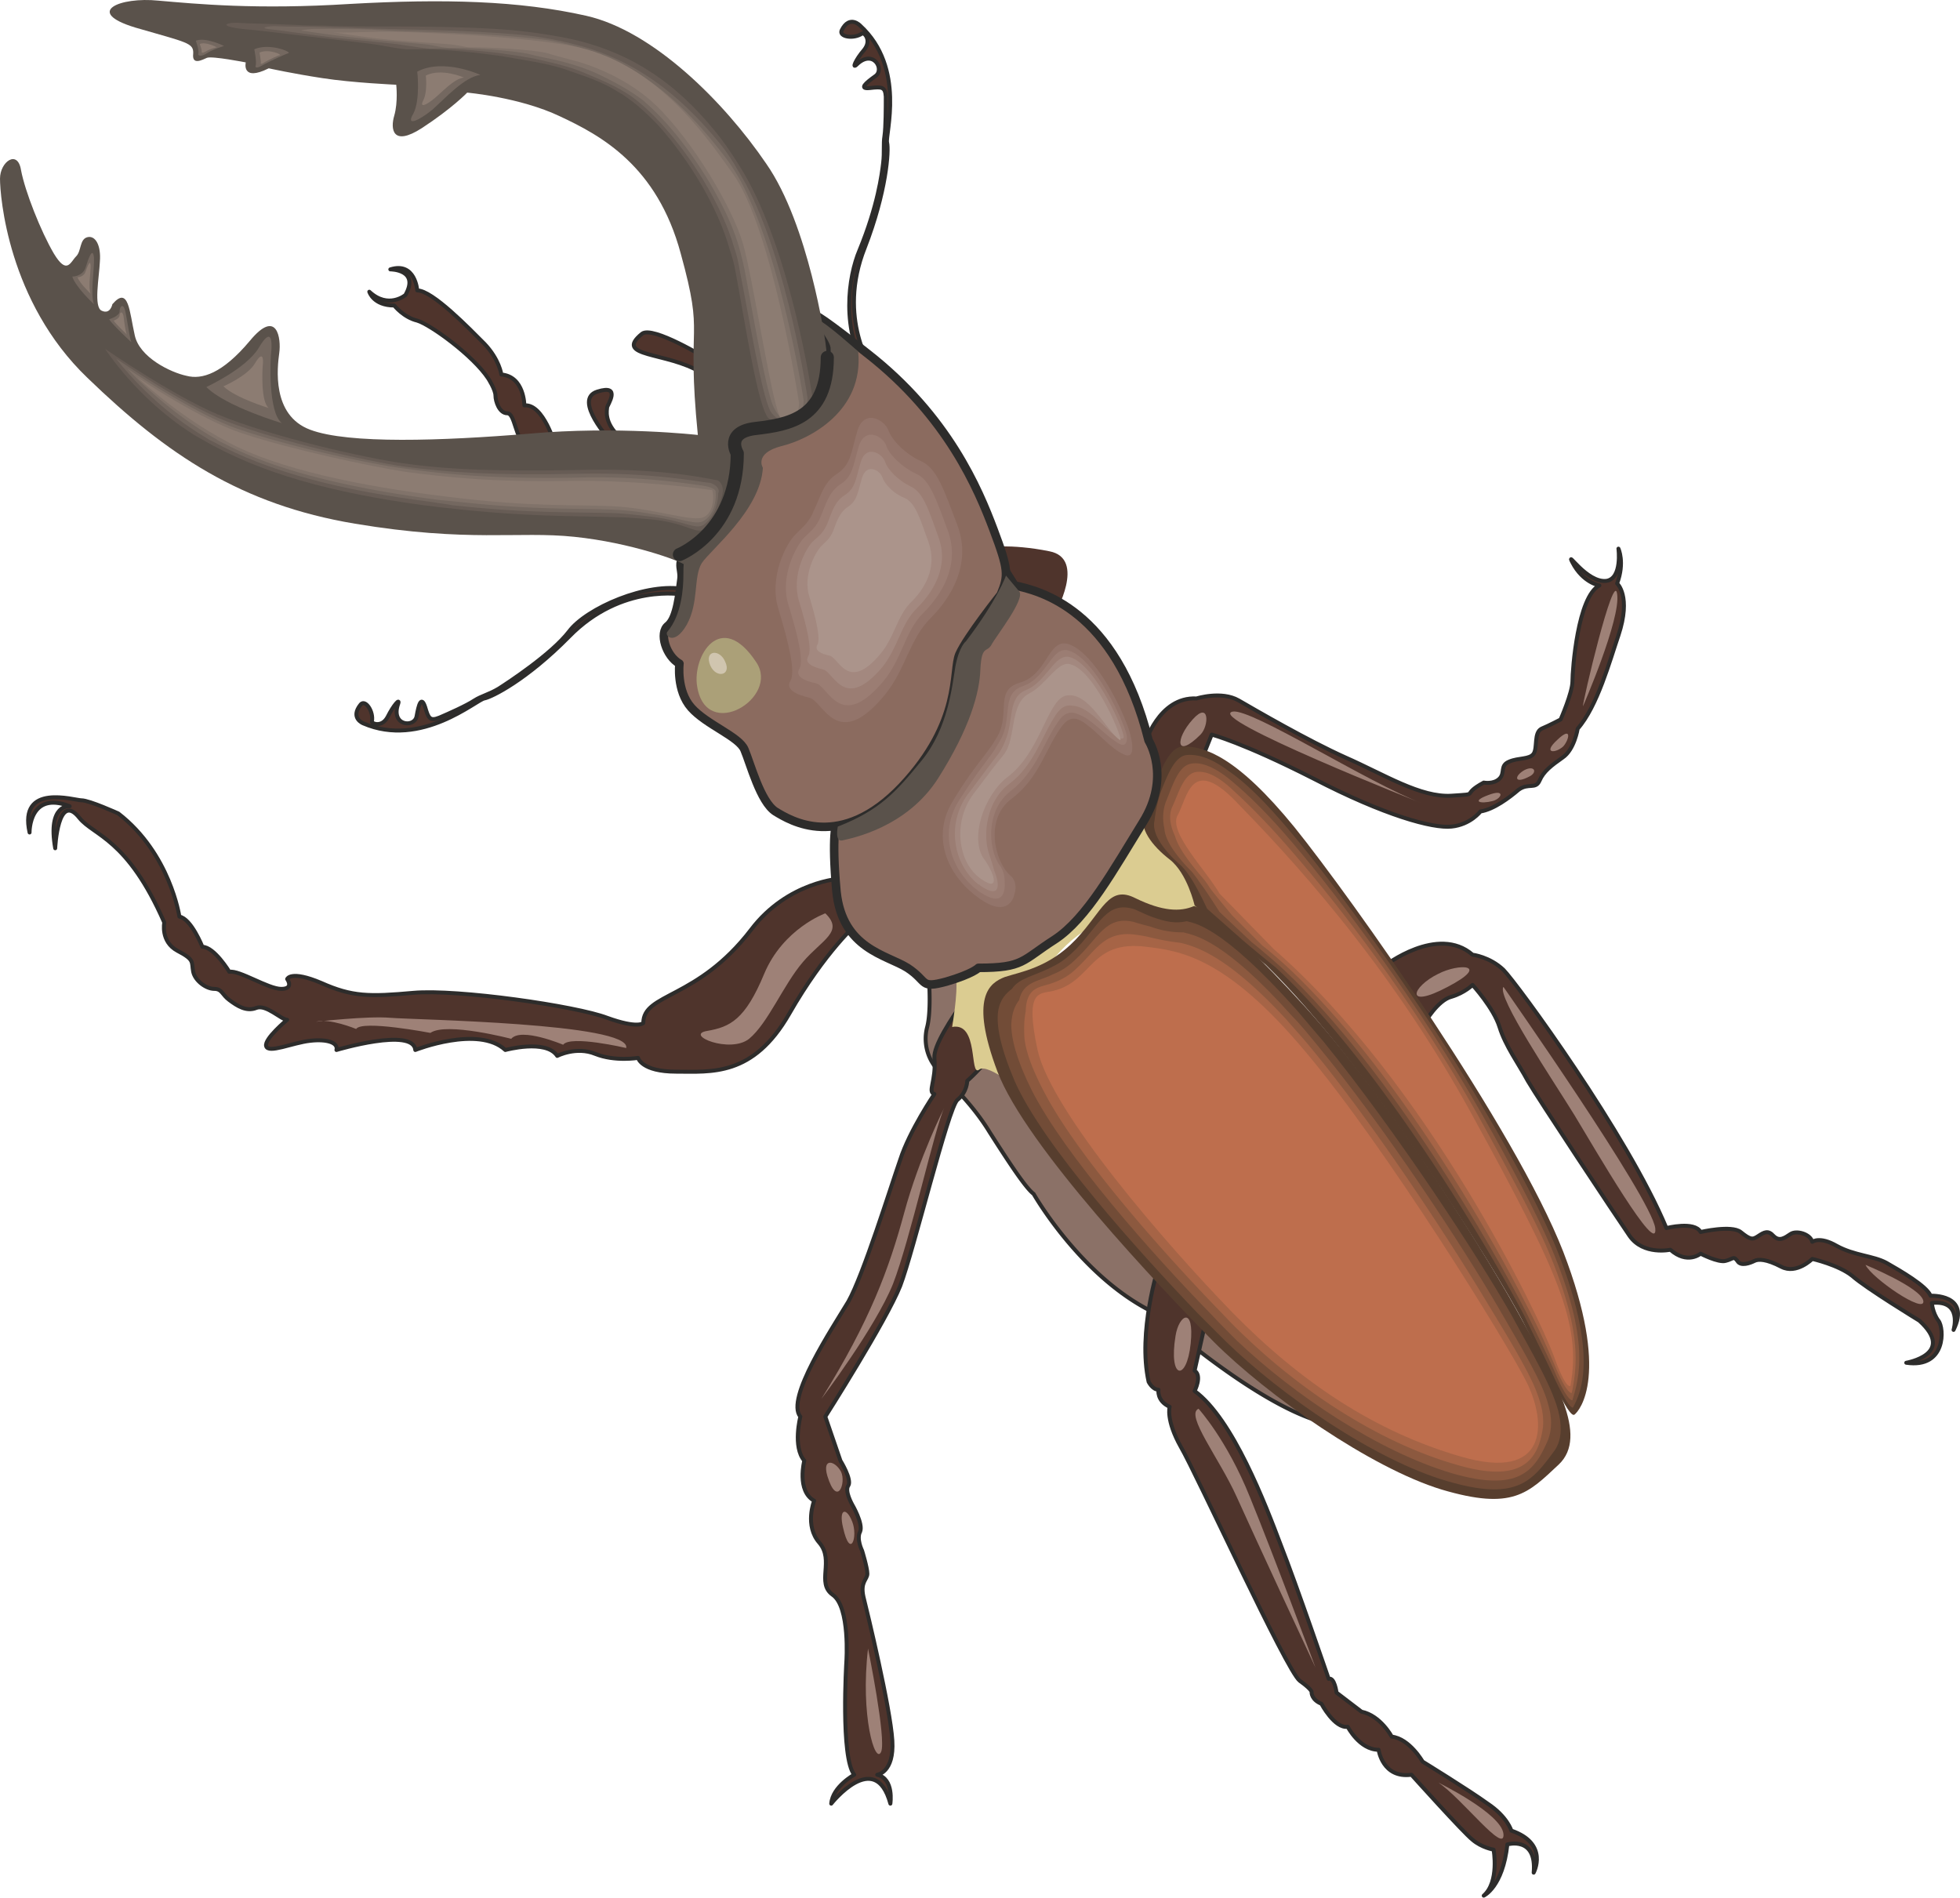 <svg height="277.245" viewBox="0 0 214.762 207.933" width="286.35" xmlns="http://www.w3.org/2000/svg"><path style="fill:#4f342c;stroke:#2d2c2b;stroke-width:.432;stroke-linecap:round;stroke-linejoin:round;stroke-miterlimit:10.433" d="M285.254 357.8s-3.96-5.615-.864-13.391c2.376-6.12 2.664-10.656 2.448-11.52-.216-.864 2.088-8.208-2.952-12.816 0 0-1.152-1.224-2.016.504-.36.72 1.296 1.008 2.232.36.216-.144 1.08.72.216 1.8-.936 1.08-1.368 2.16-.792 1.584 1.8-1.728 3.096.576 2.016 1.296-1.008.72-1.872 1.44-.576 1.296 1.296-.144 1.656-.144 1.728.936 0 1.152 0 3.312-.144 4.32-.144.864 0 1.728-.144 2.952s-.576 4.68-2.592 9.576c-1.224 2.88-2.088 8.784.936 13.536z" transform="translate(-189.638 -317.267)"/><path style="fill:#8b7167;stroke:#2d2c2b;stroke-width:.432;stroke-linecap:round;stroke-linejoin:round;stroke-miterlimit:10.433" d="M295.262 423.969s-2.952 1.224-3.816 1.008c0 0 .216 3.168-.216 4.824a5.048 5.048 0 0 0 1.08 4.608c1.08 1.296 3.744 3.6 5.76 6.912 2.16 3.384 3.96 6.12 4.824 6.768 0 0 5.04 8.856 12.816 12.816 0 0 11.16 10.08 18.72 12.168z" transform="translate(-189.638 -317.267)"/><path style="fill:#4f342c;stroke:#2d2c2b;stroke-width:.432;stroke-linecap:round;stroke-linejoin:round;stroke-miterlimit:10.433" d="M341.342 423.105s5.832-4.536 9.648-1.224c0 0 1.872.216 3.384 1.656 1.44 1.44 13.608 18.072 17.856 28.296 0 0 3.096-.792 3.744.432 0 0 3.384-.792 4.392 0 1.08.864 1.296.864 1.944.432.648-.432 1.08-.648 1.656 0 .648.648 1.224.216 1.872-.216.648-.432 2.16 0 2.376.864 0 0 .792-.648 2.664.432 1.944 1.08 4.032 1.08 5.472 1.872 1.512.864 4.392 2.52 4.824 3.6 0 0 4.464-.216 2.52 3.744 0 0 1.008-3.312-2.376-2.952 0 0 .072 1.08.72 1.944.648.792.864 5.256-3.528 4.608 0 0 5.472-.936 1.44-4.608 0 0-5.904-3.6-7.344-4.896-1.512-1.224-4.392-1.872-4.392-1.872s-1.728 1.728-3.384.864-2.52-.864-2.952-.648c-.432.216-1.512.648-1.872 0-.432-.576-.432-.216-1.296 0-.792.216-2.736-.792-2.736-.792s-1.44 1.224-3.312-.432c0 0-2.952.648-4.464-1.512-1.44-2.088-10.08-15.12-11.16-16.992-1.008-1.872-2.448-3.816-3.096-5.904-.648-2.088-2.952-4.608-2.952-4.608s-.864.864-2.304 1.296c-1.512.36-2.952 2.88-2.952 2.88zm-26.28-24.265s1.512-5.255 5.688-5.04c0 0 2.736-.863 4.608.217 1.872 1.08 7.56 4.392 11.736 6.264 4.248 1.872 8.208 4.392 11.592 4.176 3.312-.216.864 0 3.528-1.44 0 0 1.08.216 1.728-.432.648-.648 0-1.44 1.08-1.872 1.008-.432 2.232-.216 2.664-.864.432-.648 0-2.304.864-2.736.864-.36 2.088-1.008 2.088-1.008s1.296-2.952 1.296-4.176c0-1.296.576-9.288 2.952-10.512 0 0-1.8-.288-2.952-2.52-.792-1.512 1.584 2.304 3.744 2.016 1.728-.288 1.296-3.528 1.296-3.528s.72 1.512-.144 3.816c0 0 1.584 1.368.144 5.688-.936 2.736-2.304 7.776-4.464 10.224 0 0-.36 2.304-1.656 3.168-1.224.864-2.088 1.512-2.52 2.52-.432 1.008-1.224.216-2.304 1.008-1.008.864-2.736 2.16-4.176 2.376 0 0-1.08 1.44-3.168 1.656-2.088.216-7.344-1.224-15.12-5.256-7.776-3.96-11.16-4.824-11.16-4.824l-1.008 2.52s-6.336 5.904-6.336-1.44zm1.512 57.24s-2.304 7.129-1.08 12.6c0 0 .432.865 1.08.865 0 0-.216 1.224 1.224 1.872 0 0-.432 1.44 1.224 4.392 1.728 2.952 11.592 24.552 13.032 25.632 1.512 1.08 1.296 1.296 1.296 1.296s0 .792 1.08 1.224c0 0 1.44 2.736 2.88 2.52 0 0 1.296 2.52 3.384 2.52 0 0 .432 3.168 3.6 2.736 0 0 5.688 6.336 6.696 7.128 1.008.864 2.304 1.08 2.304 1.08s.648 3.528-1.08 5.04c0 0 2.088-.936 2.592-5.616 0 0 3.24-.936 2.88 3.096 0 0 1.728-3.168-2.448-4.608 0 0-.432-1.512-2.592-2.952-2.088-1.512-7.128-4.608-7.128-4.608s-1.44-2.52-3.384-2.736c0 0-1.224-2.304-3.312-2.736l-2.736-2.088s-.216-1.728-.864-1.512c0 0-3.528-10.296-5.256-14.688-1.656-4.392-5.256-13.824-9.432-16.848 0 0 .864-1.656 0-2.232l1.224-5.472zm-17.28-34.415s-7.488 9-7.272 11.52c.216 2.52-.792 3.744 0 3.96 0 0-2.736 4.032-3.744 7.2-1.08 3.096-4.032 12.6-5.688 15.552-1.728 2.88-6.912 10.656-5.256 12.6 0 0-.864 3.312.432 4.824 0 0-.864 3.312 1.08 4.392 0 0-1.08 2.736.576 4.608 1.656 1.944-.36 4.392 1.44 5.688 1.944 1.296 1.512 7.344 1.512 7.344s-.648 10.512.864 12.384c0 0-2.376 1.296-2.52 3.168 0 0 4.824-6.12 6.48 0 0 0 .432-2.736-1.44-3.168 0 0 1.872-.216 1.656-3.744-.216-3.6-2.736-14.04-3.168-15.768-.36-1.656.432-1.872.432-2.52 0-.648-.576-2.52-.576-2.52s-.648-1.296-.216-2.088c.36-.864-.864-2.952-.864-2.952s-.864-1.512-.432-2.088c.432-.648-.864-2.736-.864-2.736l-1.656-4.824s6.696-10.512 8.208-14.328c1.44-3.744 5.256-19.512 6.264-20.376 1.08-.864 1.08-2.088 1.08-2.088s3.096-2.736 3.528-4.608c.36-1.872 4.32-9.288.144-9.432zm-17.496-8.136s-5.832.288-9.864 5.616c-5.904 7.704-11.808 6.912-11.808 10.224 0 0-.576.648-3.96-.576-3.384-1.296-16.416-3.168-21.24-2.736-4.824.432-6.696.432-10.08-1.08-3.384-1.44-3.744-.432-3.744-.432s.792 1.08-.648 1.08-4.608-2.088-5.688-1.872c0 0-1.656-2.736-2.952-2.736 0 0-1.224-3.096-2.52-3.312 0 0-1.008-6.912-6.696-11.304 0 0-3.168-1.44-4.032-1.44-.792 0-6.912-1.944-5.688 3.528 0 0-.072-4.608 4.392-2.88 0 0-2.448-.288-1.584 4.608 0 0 .288-6.336 2.664-3.312 1.584 1.944 5.256 2.232 9.288 11.448 0 0-.432 2.088 1.44 3.096 1.944 1.008 1.512 1.224 1.728 2.304.216 1.008 1.44 1.872 2.304 1.872.864 0 .864.648 1.656 1.224.864.648 1.872 1.296 2.952.864 1.08-.432 2.736 1.296 3.384 1.296 0 0-2.52 2.088-2.304 2.88.216.864 2.88-.36 4.824-.576 1.872-.216 3.096.216 2.88 1.008 0 0 8.424-2.52 8.64 0 0 0 6.912-2.736 9.864 0 0 0 4.464-1.224 5.688.648 0 0 2.088-1.08 4.176-.216 2.16.864 4.68.432 4.68.432s.36 1.512 4.176 1.512c3.816 0 8.424.576 12.384-6.336 3.96-6.912 7.56-10.008 7.56-10.008zm-17.28-31.104s-6.768-1.296-12.528 4.608c-4.68 4.752-8.496 6.624-9.288 6.768-.864.144-6.912 5.472-13.248 2.736 0 0-1.512-.576-.288-2.088.504-.576 1.44.792 1.224 1.872-.072.216 1.08.72 1.728-.504.648-1.296 1.368-2.088 1.152-1.44-.864 2.448 1.8 2.664 2.016 1.368.216-1.224.504-2.304.936-1.008.36 1.224.504 1.584 1.584 1.152 1.008-.432 2.952-1.296 3.816-1.872.792-.504 1.584-.648 2.664-1.296 1.008-.648 5.76-3.744 7.704-6.264 1.872-2.52 8.568-5.472 12.744-4.608zm2.592-25.848s-5.976-3.672-7.128-2.736c-3.168 2.592 2.736 1.944 6.48 4.248 3.744 2.232.648-1.512.648-1.512zm-10.512 9.072s-4.248-4.608-1.512-5.472c2.736-.864 1.08 1.512 1.08 1.728 0 .216-.432 1.656 1.44 3.312z" transform="translate(-189.638 -317.267)"/><path style="fill:#4f342c" d="M305.198 384.585s3.528-6.12-.576-6.912c-4.248-.864-7.128-.432-7.128-.432s-.432 6.48 7.704 7.344z" transform="translate(-189.638 -317.267)"/><path style="fill:#4f342c;stroke:#2d2c2b;stroke-width:.432;stroke-linecap:round;stroke-linejoin:round;stroke-miterlimit:10.433" d="M250.478 366.08s-1.296-4.607-3.384-4.391c0 0 0-3.168-2.52-3.384 0 0-.216-1.656-1.872-3.384-1.656-1.656-5.688-5.832-7.344-5.832 0 0-.216-3.168-2.952-2.304 0 0 3.24 0 1.656 2.808 0 0-1.872 1.584-3.96-.36 0 0 .432 1.512 2.736 1.512 0 0 1.008 1.296 2.52 1.656 1.44.432 6.12 3.816 7.776 6.336 0 0 .792 1.224.792 1.872 0 .648.432 1.944 1.296 1.944.864 0 .864 2.88 2.088 3.528 1.296.576 3.168 0 3.168 0z" transform="translate(-189.638 -317.267)"/><path style="fill:#dbcc91" d="M302.246 437.36s-4.392-3.743-5.328-2.88c-1.08.793 0-5.255-2.952-4.68 0 0 .648-3.743.432-5.255-.216-1.44 7.272-2.088 11.016-5.76 3.744-3.816 10.08-13.896 10.296-16.416.216-2.52-.216 2.088.432 4.68.648 2.448 3.96 4.176 4.608 6.48.864 2.952.648 3.744-2.304 4.392-2.736.576-5.472-.216-8.424.648-2.88.792-7.128 5.4-7.776 9.576-.576 4.176-2.448 5.904 0 9.216z" transform="translate(-189.638 -317.267)"/><path style="fill:#573e2e" d="M320.534 416.48s-.792-3.527-2.736-5.04c-1.872-1.44-3.528-3.527-2.664-5.04.792-1.44 1.872-7.343 4.176-7.343 2.304 0 5.832 1.08 12.168 8.856 6.264 7.776 24.192 33.048 29.448 46.512 5.184 13.464 1.8 17.424 1.224 17.856-.648.432-2.952-5.04-5.688-10.296-2.736-5.256-16.488-27.648-28.152-39.024z" transform="translate(-189.638 -317.267)"/><path style="fill:#724c37" d="M362.006 471.489c-.216.144-.936-.792-2.16-3.456-.792-1.728-1.944-4.032-3.168-6.552-3.168-6.12-15.408-27.216-27.288-38.232-.288-.216-3.528-2.88-3.816-3.168l-3.672-3.24s-1.08-2.376-1.944-3.6a7.27 7.27 0 0 0-.936-1.152c-1.656-1.44-3.24-3.384-2.88-4.896.072-.72.288-2.016.72-3.24.72-1.8 1.512-3.888 2.88-3.96 1.152-.072 2.592.288 4.68 1.872 1.872 1.296 4.104 3.528 6.984 6.984 4.68 5.616 13.968 18.216 21.168 30.528 3.312 5.616 5.976 10.728 7.632 14.76 4.752 11.952 2.52 15.912 1.8 17.352z" transform="translate(-189.638 -317.267)"/><path style="fill:#8c593f" d="M361.934 470.697c-.144.072-.792-.288-2.088-3.456-.648-1.44-1.728-3.672-3.024-6.264-3.6-6.984-14.76-26.352-26.424-37.368-.504-.504-3.024-2.664-3.6-3.096l-3.528-3.312s-1.584-2.52-2.232-3.312c-.216-.36-.504-.72-.792-1.08-1.44-1.44-2.952-3.312-3.024-4.752-.216-.936-.216-2.16.288-3.24.648-1.584 1.296-3.744 2.736-3.888 1.008-.144 2.448.288 4.464 2.016 1.728 1.44 3.96 3.6 6.696 6.84 4.968 5.832 13.68 17.424 20.664 29.664 3.24 5.688 5.832 10.584 7.488 14.4 4.392 10.368 3.096 14.4 2.376 16.848z" transform="translate(-189.638 -317.267)"/><path style="fill:#a66446" d="M361.862 469.905c-.072 0-.576.144-2.016-3.384-.504-1.152-1.44-3.384-2.88-6.12-3.96-7.848-14.112-25.416-25.488-36.432-.792-.792-2.664-2.448-3.528-3.096l-3.312-3.312s-2.16-2.592-2.448-3.024a8.736 8.736 0 0 0-.72-1.008c-1.224-1.44-2.664-3.168-3.096-4.68-.504-1.08-.72-2.232-.288-3.168.648-1.368 1.224-3.6 2.592-3.816 1.008-.144 2.304.288 4.248 2.16 1.656 1.512 3.816 3.672 6.408 6.696 5.328 6.12 13.392 16.632 20.232 28.728 3.168 5.76 5.688 10.368 7.416 14.184 3.816 8.784 3.6 12.816 2.88 16.272z" transform="translate(-189.638 -317.267)"/><path style="fill:#be6e4d" d="M323.27 415.185c-1.44-2.52-5.616-6.696-4.608-8.568 1.08-1.872 1.44-6.696 6.48-1.44 5.04 5.184 16.416 17.064 25.848 34.344 9.432 17.208 11.952 22.824 10.728 29.592 0 0-.432.648-1.872-3.384-1.584-4.248-13.68-29.664-30.672-44.496z" transform="translate(-189.638 -317.267)"/><path style="fill:#573e2e" d="M320.462 416.553s2.232.144 12.096 10.944c10.008 11.016 20.52 28.224 23.904 34.488 3.384 6.264 7.344 12.6 3.96 15.768-3.384 3.168-5.04 5.04-12.816 2.736-7.776-2.376-19.08-10.296-24.984-16.2-5.832-5.904-20.592-21.456-23.688-29.592-3.096-8.208-.864-9.72.792-10.368 1.728-.576 4.824-1.008 7.776-4.104s3.6-6.048 6.552-4.536c2.952 1.44 4.896 1.512 6.408.864z" transform="translate(-189.638 -317.267)"/><path style="fill:#724c37" d="M348.182 479.553c-7.92-2.304-18.216-9.432-24.264-15.336l-3.024-3.024c-6.48-6.768-16.992-18.432-20.088-25.488-1.584-3.744-2.016-6.12-1.8-7.632.216-1.368.936-2.016 1.512-2.448.792-1.224 2.592-1.44 4.464-2.448.936-.432 1.728-1.08 2.52-1.872 2.664-2.736 3.384-5.4 6.48-4.392.648.288 1.224.576 1.8.792 1.584.576 2.664.792 3.888.504.648.216 3.6.216 12.096 9.792.936 1.08 1.872 2.232 2.88 3.384 8.064 9.936 16.992 23.616 20.592 29.952 2.304 4.248 4.68 8.208 5.256 11.016.288 1.512.216 2.952-.648 4.032-2.376 3.24-4.104 5.4-11.664 3.168z" transform="translate(-189.638 -317.267)"/><path style="fill:#8c593f" d="M348.686 478.689c-7.992-2.376-17.28-8.568-23.544-14.544-.864-.864-1.872-1.872-2.952-3.024-6.192-6.336-15.912-17.28-19.512-24.408-1.656-3.312-2.232-5.616-2.232-7.2.072-1.368.432-2.088.864-2.664.432-2.016 2.088-2.016 3.672-2.808.936-.36 1.8-.936 2.52-1.656 2.448-2.232 3.24-4.824 6.336-4.104.648.216 1.224.36 1.8.504 1.368.504 2.52.648 3.672.648 1.44.36 4.608 1.008 11.88 9.144.936.936 1.8 2.016 2.808 3.24 7.344 8.928 15.84 21.888 19.944 28.944 2.448 4.248 4.752 8.064 5.328 10.368.432 1.44.432 2.736 0 3.888-1.44 3.384-3.168 5.832-10.584 3.672z" transform="translate(-189.638 -317.267)"/><path style="fill:#a66446" d="M349.19 477.753c-8.064-2.304-16.344-7.632-22.752-13.68a56.998 56.998 0 0 1-2.952-2.952c-5.832-5.976-14.976-16.2-19.008-23.4-1.584-2.88-2.448-5.112-2.592-6.768-.072-1.296 0-2.16.144-2.88.072-2.736 1.584-2.592 2.952-3.096 1.008-.36 1.872-.864 2.52-1.512 2.16-1.944 3.024-4.104 6.264-3.816.576.072 1.08.144 1.728.288 1.152.288 2.304.504 3.528.648 2.088.504 5.472 1.8 11.592 8.424.864 1.008 1.8 2.016 2.736 3.168 6.552 7.92 14.688 20.232 19.296 27.936 2.592 4.248 4.752 7.92 5.4 9.792.504 1.296.792 2.592.648 3.816-.504 3.456-2.232 6.192-9.504 4.032z" transform="translate(-189.638 -317.267)"/><path style="fill:#be6e4d" d="M315.278 421.017c3.528.432 8.64 1.008 17.424 11.52 8.856 10.512 22.032 31.824 24.192 36.144 2.304 4.608 2.304 10.944-7.128 8.208-9.504-2.736-17.64-8.208-25.056-15.768-7.344-7.56-19.872-22.032-21.384-28.8-1.44-6.696.216-6.12 1.728-6.48 4.392-1.08 3.96-5.616 10.224-4.824z" transform="translate(-189.638 -317.267)"/><path style="fill:#8b6b5f;stroke:#2d2c2b;stroke-width:.936;stroke-linecap:round;stroke-linejoin:round;stroke-miterlimit:10.433" d="M300.806 381.417c2.664.576 11.088 2.52 14.688 16.992 0 0 2.52 3.96-.648 9-3.168 5.112-6.12 10.512-9.648 12.816-3.6 2.304-3.384 3.096-8.352 3.096 0 0-.576.648-3.528 1.512-2.952.792-1.944 0-4.248-1.512-2.304-1.44-7.128-2.088-7.776-8.352-.576-6.264 0-7.56 0-7.56s5.04-1.44 8.856-6.48c3.816-5.04 3.528-11.016 4.392-12.816.648-1.296 5.184-6.696 5.184-8.424z" transform="translate(-189.638 -317.267)"/><path style="fill:#8b6b5f;stroke:#2d2c2b;stroke-width:.936;stroke-linecap:round;stroke-linejoin:round;stroke-miterlimit:10.433" d="M299.294 382.425c.864-2.088.864-2.736-.792-7.128-1.656-4.392-4.968-12.384-13.824-19.296-8.856-6.984-5.832-3.96-4.608-1.296 1.224 2.736-1.224 9.072-5.256 9.432-4.032.432-5.04-1.008-4.824 2.16.216 3.096-1.224 7.992-4.032 10.296-2.664 2.304-1.44 2.736-1.656 4.176-.216 1.512-.432 4.176-1.44 5.04-1.08.792-.216 3.384 1.224 4.176 0 0-.36 2.952 1.296 4.824 1.656 1.872 5.256 3.168 5.832 4.608.648 1.512 1.728 5.688 3.384 6.768 1.656 1.008 7.128 4.392 13.896-2.736 6.696-7.128 5.472-12.6 6.264-14.472.864-1.944 4.536-6.552 4.536-6.552z" transform="translate(-189.638 -317.267)"/><path style="fill:#5a524b" d="M281.438 407.84s-.36 1.729.504 1.513c.936-.216 7.056-1.368 10.512-6.84 3.456-5.472 4.536-9.36 4.608-11.952.144-2.664.72-1.728 1.224-2.664.504-.936 3.744-5.04 3.024-5.832l-1.44-1.728s-.936 2.664-4.392 7.2c0 0-.72.504-1.152 2.736-.36 2.16-.792 6.768-3.672 10.296-2.808 3.456-4.608 5.472-9.216 7.272zm-18.648-21.383c-.432.432.72 1.656 2.088-.72 1.368-2.448.72-5.256 1.656-6.768.936-1.44 6.408-5.76 6.696-10.44 0 0-1.008-1.584 2.016-2.376 3.024-.72 9.072-3.816 8.424-10.368 0 0-3.6-3.24-4.392-3.456-.864-.216 1.224 2.016 1.368 3.024.072 1.08 0 4.536-2.736 7.704-1.584 1.728-5.04 1.44-5.616 1.44-.504 0-2.088-1.152-2.088 1.368 0 0 .36 3.96-1.368 7.056-1.656 3.024-3.024 4.176-3.672 4.824-.648.648-.648 1.224-.648 2.592 0 1.44-.216 4.32-1.728 6.12z" transform="translate(-189.638 -317.267)"/><path style="fill:#5a524b" d="M280.07 354.705s-1.8-12.816-6.48-19.512c-4.608-6.768-12.384-14.544-19.728-16.2-7.344-1.656-15.552-1.872-25.848-1.296-10.296.648-16.848 0-21.024-.36-4.176-.432-8.208 1.224-2.52 2.952 5.688 1.656 6.408 1.656 6.336 2.88-.144 1.296 1.008.648 1.512.432.576-.216 4.248.504 4.248.504s-.504 2.16 2.52.648c0 0 2.592.576 5.904 1.08 3.24.504 8.064.72 8.064.72s.216 1.872-.216 3.384c-.432 1.44-.216 3.456 3.024 1.368 3.312-2.16 4.968-3.888 4.968-3.888s5.76.504 10.152 2.592c4.464 2.088 10.656 5.4 13.248 15.048 2.664 9.648.576 6.84 1.872 19.872 0 0-8.856-1.008-18.432-.144-9.576.792-19.872 1.152-24.048-.432-4.248-1.584-3.6-6.84-3.384-8.424.216-1.512-.216-4.968-3.24-1.296-3.024 3.6-5.256 4.248-6.912 3.816-1.728-.36-5.184-2.016-5.688-4.464-.576-2.52-.648-5.472-2.448-3.384 0 0-.216 1.152-1.152.72-.936-.36-.288-3.672-.216-5.4.144-1.8-.504-2.88-1.368-2.664-.864.216-.648 1.512-1.224 2.088-.648.648-1.008 2.088-2.448-.288-1.44-2.448-3.168-6.84-3.6-9.144-.36-2.304-2.304-.936-2.304.936s.864 13.464 9.576 21.816c8.712 8.424 16.848 13.896 29.304 15.984 12.528 2.088 17.856.792 24.048 1.44 6.264.648 11.592 2.664 12.024 3.024 0 0 0-.864 1.152-2.016 1.152-1.224 4.392-4.032 4.464-10.224 0 0-.792-2.664 2.232-2.52 3.024.072 8.928-.648 7.632-9.648z" transform="translate(-189.638 -317.267)"/><path style="fill:#aba078" d="M266.03 392.505c-.576-3.312 2.592-8.568 6.48-2.664 2.592 3.888-5.472 8.784-6.48 2.664z" transform="translate(-189.638 -317.267)"/><path style="fill:#d0c5af" d="M267.47 390.2c-.72-1.727 1.08-1.871 1.656-.36.648 1.44-1.008 1.8-1.656.36z" transform="translate(-189.638 -317.267)"/><path style="fill:#8b6b5f" d="M277.55 395.24c-1.656-.36-2.952-1.007-2.304-2.087.648-1.08-.216-4.608-1.44-8.568-1.296-4.032 1.008-8.208 2.088-9.288 1.08-1.008 1.656-1.44 2.304-2.952.648-1.44 1.08-3.312 2.736-4.392 1.656-1.08 1.656-2.52 2.52-5.256.864-2.736 3.312-1.224 3.744 0 .432 1.224 2.16 2.952 4.032 3.816 1.872.792 2.736 3.312 4.392 7.92 1.656 4.68-.864 8.64-3.384 11.16-2.52 2.52-2.952 6.264-5.472 9.288-5.832 7.056-7.488.792-9.216.36zm20.52 3.169c2.376-3.024-.432-5.904 2.952-6.768 3.312-.792 3.024-5.256 5.472-4.608 4.608 1.296 10.008 15.12 7.056 14.328-2.88-.864-5.04-6.696-7.056-4.248-2.16 2.52-2.592 5.904-5.904 8.424-3.312 2.52-1.296 7.56.864 8.784 2.016 1.296-.432 5.04-4.608 2.16-4.176-2.952-5.832-7.2-3.744-10.944 2.088-3.744 3.384-5.04 4.968-7.128z" transform="translate(-189.638 -317.267)"/><path style="fill:#5a524b" d="M273.59 363.849c-1.224-.648-2.736-10.44-3.744-16.272-1.08-5.904-4.68-12.384-9.072-16.992-4.392-4.68-7.776-4.968-10.512-5.832-1.728-.504-4.392-.864-6.264-1.152-1.872-.288-9.576-1.008-10.872-.936-1.008.072-2.736-.072-4.392-.432-2.016-.432-12.096-1.584-16.056-1.944-3.96-.432-2.088-1.08-.864-.864 1.296.216 3.384.216 9.288.432 5.832.216 16.776-.648 27.504.432 10.728 1.008 16.848 6.336 22.032 14.256 6.048 9.144 8.424 25.848 8.424 25.848-.144 2.808-4.248 4.032-5.472 3.456z" transform="translate(-189.638 -317.267)"/><path style="fill:#746860" d="M235.358 325.113s.36 3.096-.432 4.608c-.864 1.44.576.792 2.088-.432 1.44-1.296 3.528-3.6 5.256-3.816 0 0-4.032-1.872-6.912-.36zm-17.856-2.448s.288 1.44.144 1.8c-.072.288.216.288.936-.144.792-.432 2.376-1.152 2.664-1.224.36-.144-2.088-1.152-3.744-.432zm-6.408-.936s.36 1.008.288 1.368c-.144.288.288.432.936 0 .648-.432 1.872-.792 1.872-.792s-2.016-1.008-3.096-.576zm1.152 37.944s4.392-2.016 5.76-4.32c1.368-2.304 1.44-.72 1.368.288-.144 1.08-.36 6.84 1.152 7.992 0 0-6.12-1.8-8.28-3.96zm-10.656-7.416s1.152-.36 1.152-.864c0-.576.432-1.008.648.072.216 1.008.432 2.808.648 3.312 0 0-2.016-1.872-2.448-2.52zm-4.032-4.68s1.08 0 1.44-.936c.288-.936.792-2.448.936-1.152.072 1.296-.432 3.96 0 5.112 0 0-2.016-1.872-2.376-3.024z" transform="translate(-189.638 -317.267)"/><path style="fill:#5a524b" d="M200.006 354.417s7.344 5.256 12.6 7.56c6.048 2.664 16.776 5.184 21.168 5.76 5.256.72 10.872.864 21.096.648 9.72-.216 14.256 1.224 14.256 1.224.216.504.576 2.592-2.088 5.832-1.008 1.224-1.368-.648-6.48-1.008s-11.16.216-22.824-1.224c-11.664-1.368-19.872-3.6-27.432-8.136-6.696-4.032-10.296-10.656-10.296-10.656z" transform="translate(-189.638 -317.267)"/><path style="fill:#675c55" d="M201.158 355.497s7.272 5.04 12.384 7.2c5.904 2.448 16.056 4.752 20.232 5.328 5.04.72 10.584.936 20.376.72 8.712-.144 13.464 1.08 14.112 1.152.432.216.72.792.504 1.656-.216.792-.576 2.232-1.8 3.528-1.008 1.008-1.8-.576-6.336-.936-1.152-.072-2.376-.216-3.672-.216-4.32-.144-9.648 0-18.432-1.008-.864-.072-1.656-.216-2.448-.288-10.008-1.368-17.856-3.456-24.408-7.272-.36-.216-.792-.432-1.08-.648-5.976-3.816-9.432-9.216-9.432-9.216z" transform="translate(-189.638 -317.267)"/><path style="fill:#746860" d="M202.382 356.577s7.128 4.896 12.024 6.84c5.832 2.232 15.48 4.392 19.44 4.968 4.824.648 10.152 1.008 19.512.792 7.704-.144 12.672.864 14.112 1.008.648.216 1.08.648.864 1.152 0 .72-.216 2.304-1.44 3.312-.936.864-2.16-.36-6.12-.792-1.152-.144-2.376-.288-3.672-.36-4.248-.144-9.216.072-17.856-.864-.72-.144-1.512-.216-2.304-.36-9.72-1.224-17.784-3.24-23.976-6.624-.36-.144-.648-.36-1.008-.576-5.904-3.528-9.576-8.496-9.576-8.496z" transform="translate(-189.638 -317.267)"/><path style="fill:#81736a" d="M203.606 357.657s7.056 4.752 11.736 6.48c5.688 2.016 14.76 3.96 18.576 4.464 4.608.648 9.792 1.152 18.72 1.008 6.696-.216 11.88.576 13.968.864.936.144 1.512.432 1.44.72.072.576 0 2.304-1.224 3.096-.864.648-2.592-.288-5.904-.72a28.52 28.52 0 0 0-3.672-.432c-4.032-.216-8.712.072-17.208-.864-.72-.072-1.44-.144-2.232-.216-9.432-1.224-17.64-3.096-23.472-6.12-.288-.144-.648-.288-.936-.504-5.832-3.312-9.792-7.776-9.792-7.776z" transform="translate(-189.638 -317.267)"/><path style="fill:#8c7c72" d="M204.758 358.665s6.984 4.68 11.52 6.12c5.472 1.8 14.04 3.6 17.712 4.176 4.392.576 9.432 1.152 17.928 1.008 8.136-.144 15.768 1.008 15.768 1.008.144.432.288 2.376-.936 2.952-1.152.576-5.112-.864-9.36-1.152-4.32-.288-9 .144-18.72-1.08-9.72-1.152-18.648-3.096-23.904-5.904-5.76-3.024-10.008-7.128-10.008-7.128z" transform="translate(-189.638 -317.267)"/><path style="fill:#675c55" d="M278.63 360.609c-.072 1.512-1.08 2.376-2.232 2.736-.936.432-2.016.288-2.592-.288-1.152-1.368-2.52-10.368-3.528-15.768-.144-.936-.432-1.944-.72-2.808-1.296-4.536-4.32-9.576-7.776-13.464-1.584-1.656-3.024-2.88-4.392-3.672-1.944-1.224-3.744-1.728-5.328-2.304-1.872-.72-4.32-1.08-5.976-1.368-.792-.144-1.584-.288-2.808-.432-2.592-.36-6.48-.648-7.704-.576h-1.44c-.792-.072-1.656-.216-2.808-.432-1.08-.216-4.68-.576-8.208-1.008-2.88-.36-5.976-.72-6.984-.792-2.952-.36-1.368-.792-.144-.648 1.152.072 2.808.072 6.192.216.792.072 1.728.072 2.808.072 4.464.216 11.664-.072 18.864.36 2.448.144 4.752.432 7.128.864 7.704 1.368 12.816 5.256 16.848 10.152 1.152 1.368 2.16 2.88 3.168 4.536 5.328 8.856 7.632 24.624 7.632 24.624z" transform="translate(-189.638 -317.267)"/><path style="fill:#746860" d="M278.126 360.897c0 1.512-1.08 2.304-2.088 2.376-.72.216-1.512-.144-2.016-1.008-1.008-2.088-2.304-10.296-3.312-15.264-.144-.936-.36-1.872-.648-2.664-1.152-4.032-4.032-9-7.344-12.816-1.368-1.584-2.664-2.808-3.96-3.744-1.728-1.152-3.384-1.8-4.896-2.448-1.944-.864-4.248-1.296-5.76-1.656-.936-.144-1.512-.288-2.664-.432-2.232-.36-5.904-.648-7.416-.648h-1.368c-.864-.072-1.512-.216-2.664-.36-1.152-.216-4.68-.504-7.92-.864-2.952-.36-6.264-.864-6.552-.864-1.8-.144-.504-.432.576-.36 1.224.072 3.096 0 6.12.144.792 0 1.656 0 2.664.072 4.464.144 11.448.144 17.856.72 2.232.216 4.464.648 6.552 1.224 6.984 1.944 11.664 6.336 15.264 10.728 1.008 1.224 1.872 2.736 2.808 4.392 4.608 8.568 6.768 23.472 6.768 23.472z" transform="translate(-189.638 -317.267)"/><path style="fill:#81736a" d="M277.694 361.113c0 1.584-1.08 2.232-2.016 2.088-.432.072-1.008-.648-1.44-1.728-.936-2.808-2.16-10.224-3.024-14.688a33.869 33.869 0 0 0-.648-2.592c-1.008-3.528-3.744-8.352-6.84-12.168a30.183 30.183 0 0 0-3.6-3.744c-1.512-1.152-3.024-1.944-4.464-2.664-2.016-1.008-4.248-1.584-5.544-1.872-1.08-.216-1.44-.288-2.592-.576-1.8-.36-5.256-.576-7.056-.648h-1.368c-.792 0-1.296-.144-2.52-.36-1.152-.144-4.536-.36-7.56-.72-2.952-.288-6.552-.864-6.12-.792-.72 0 .288-.216 1.368-.216 1.296 0 3.24 0 6.048.072.648.072 1.512.072 2.448.144 4.392.144 11.232.288 16.776 1.008 2.16.36 4.176.936 6.12 1.656 6.264 2.52 10.512 7.344 13.536 11.304a21.292 21.292 0 0 1 2.448 4.248c3.888 8.28 6.048 22.248 6.048 22.248z" transform="translate(-189.638 -317.267)"/><path style="fill:#8c7c72" d="M275.246 363.129c-.864-.432-3.024-15.048-4.176-19.08-1.152-4.032-5.544-11.376-9.576-15.264-3.24-3.096-7.488-4.536-9.288-4.968-1.296-.36-1.44-.36-2.592-.72-1.728-.432-6.624-.648-8.064-.648-.72.072-1.08-.144-2.304-.288-1.224-.144-4.464-.288-7.272-.576-3.024-.288-6.768-.936-5.688-.792.936.144 3.96-.144 8.064 0s12.384.504 18 1.512c8.856 1.728 14.256 9.288 17.568 13.968 4.32 5.904 7.272 25.128 7.272 25.128 0 1.656-1.08 2.16-1.944 1.728zm-61.128-3.529s2.664-1.151 3.456-2.52c.864-1.44.936-.503.864.145-.072.648-.216 4.104.648 4.752 0 0-3.6-1.08-4.968-2.376zm-12.024-7.2s.648-.215.648-.575c0-.288.288-.576.432.072.072.648.216 1.728.36 2.016 0 0-1.224-1.152-1.44-1.512zm-3.96-4.751s.648 0 .864-.576c.216-.576.504-1.44.576-.72 0 .792-.288 2.448 0 3.096 0 0-1.224-1.152-1.44-1.8z" transform="translate(-189.638 -317.267)"/><path style="fill:#8c7c72" d="M236.294 325.545s.216 1.8-.288 2.736c-.432.864.36.504 1.296-.288.864-.72 2.088-2.088 3.168-2.232 0 0-2.448-1.08-4.176-.216zm-18.216-2.52s.144.864.144 1.08c-.072.216.072.216.504-.072.504-.288 1.44-.72 1.584-.72.216-.072-1.224-.72-2.232-.288zm-6.552-.936s.216.576.216.792c-.072.216.144.216.504 0 .432-.288 1.152-.432 1.152-.432s-1.224-.648-1.872-.36z" transform="translate(-189.638 -317.267)"/><path style="fill:#93746a" d="M274.958 384.08c-1.152-3.527.864-7.343 1.872-8.28.936-.935 1.512-1.367 2.016-2.663.648-1.296 1.008-3.024 2.52-3.96 1.512-1.008 1.512-2.304 2.232-4.752.792-2.448 3.024-1.08 3.384 0 .432 1.152 1.944 2.664 3.6 3.384 1.728.792 2.448 3.024 4.032 7.2 1.44 4.176-.792 7.776-3.024 10.008-2.304 2.304-2.736 5.616-4.968 8.352-5.256 6.408-6.768.72-8.28.36-1.512-.36-2.664-.936-2.088-1.872.576-1.008-.216-4.176-1.296-7.776z" transform="translate(-189.638 -317.267)"/><path style="fill:#9b7d73" d="M276.038 383.577c-1.008-3.168.864-6.48 1.656-7.344.864-.864 1.368-1.152 1.872-2.376.504-1.152.864-2.664 2.16-3.528 1.368-.864 1.368-2.016 2.016-4.176.72-2.232 2.736-1.008 3.024 0 .36 1.008 1.728 2.304 3.24 3.024 1.512.648 2.16 2.664 3.528 6.336 1.296 3.744-.72 6.912-2.736 8.928-2.016 2.016-2.304 4.968-4.32 7.416-4.752 5.688-6.048.648-7.416.288-1.368-.288-2.376-.792-1.8-1.656.432-.864-.216-3.672-1.224-6.912z" transform="translate(-189.638 -317.267)"/><path style="fill:#a3887f" d="M277.19 383.145c-.864-2.808.72-5.688 1.44-6.48.792-.72 1.224-1.008 1.656-2.016.432-1.008.72-2.376 1.872-3.096 1.224-.792 1.224-1.728 1.8-3.672.576-1.944 2.376-.936 2.664 0 .288.864 1.44 2.016 2.736 2.664 1.368.576 1.944 2.304 3.096 5.544 1.224 3.24-.576 6.048-2.304 7.776-1.8 1.728-2.088 4.32-3.816 6.48-4.176 4.968-5.328.576-6.48.288-1.224-.288-2.088-.72-1.656-1.44.432-.792-.144-3.24-1.008-6.048z" transform="translate(-189.638 -317.267)"/><path style="fill:#ab948b" d="M280.574 389.12c-1.008-.215-1.728-.575-1.368-1.223.36-.648-.144-2.808-.864-5.184-.792-2.376.648-4.896 1.224-5.544.648-.648 1.008-.864 1.368-1.728.36-.936.648-2.016 1.656-2.664 1.008-.72 1.008-1.512 1.512-3.168.504-1.656 2.016-.792 2.232 0 .288.792 1.296 1.8 2.448 2.232 1.152.576 1.584 2.016 2.592 4.824s-.432 5.184-2.016 6.696c-1.44 1.512-1.728 3.744-3.24 5.544-3.528 4.248-4.536.504-5.544.216z" transform="translate(-189.638 -317.267)"/><path style="fill:#93746a" d="M293.966 405.177c1.512-2.52 2.52-3.816 3.528-5.112.36-.504.792-1.008 1.152-1.656 1.944-2.736-.216-5.472 2.736-6.336 3.024-.864 3.096-4.824 5.256-4.248 2.808.792 6.048 7.056 6.84 9.864.432 1.728.288 2.736-.72 2.232-1.44-.648-2.808-2.376-4.032-3.24-1.008-.792-1.8-1.008-2.664.072-1.872 2.448-2.448 5.688-5.616 8.064-2.952 2.232-1.8 6.84-.144 8.352.648.504.72 1.368.504 2.016-.216 1.152-1.296 2.304-3.672.648-.072 0-.144-.072-.216-.144-3.744-2.664-5.112-6.912-2.952-10.512z" transform="translate(-189.638 -317.267)"/><path style="fill:#9b7d73" d="M294.83 404.817c1.512-2.376 2.376-3.456 3.384-4.824.36-.432.648-1.008 1.008-1.584 1.44-2.448 0-5.112 2.52-5.976 2.592-.864 3.096-4.392 4.968-3.888 2.808.792 6.048 7.632 6.408 9.36.072 1.008-.36 1.296-1.296.576-1.296-.864-2.592-2.376-3.888-2.88-.864-.432-1.656-.36-2.376.792-1.584 2.232-2.376 5.4-5.184 7.56-2.736 2.088-2.448 6.192-1.296 7.992.504.576.648 1.368.648 1.944.072 1.152-.216 2.808-2.664 1.152 0 0-.144-.072-.216-.144-3.24-2.376-4.32-6.696-2.016-10.08z" transform="translate(-189.638 -317.267)"/><path style="fill:#a3887f" d="M295.622 404.385c1.656-2.16 2.304-3.096 3.312-4.392.36-.432.648-1.008.864-1.584.936-2.16.216-4.752 2.304-5.544 2.232-.936 3.096-4.032 4.752-3.6 2.808.792 6.12 8.28 5.904 8.856-.36.288-.936-.144-1.8-1.008-1.224-1.152-2.448-2.448-3.816-2.52-.792-.144-1.44.288-2.088 1.44-1.296 2.088-2.232 5.184-4.824 7.128-2.448 1.8-2.952 5.472-2.232 7.632.216.648.432 1.296.576 1.872.504 1.152.936 3.312-1.512 1.656 0-.072-.144-.144-.216-.144-2.736-2.16-3.528-6.552-1.224-9.792z" transform="translate(-189.638 -317.267)"/><path style="fill:#ab948b" d="M299.654 399.92c1.368-1.8.576-5.615 2.808-6.695 1.8-.936 3.096-3.6 4.464-3.168 2.808.72 6.048 8.856 5.4 8.28-1.512-1.008-3.456-5.472-5.976-4.824-1.944.576-2.736 6.192-6.264 8.856-2.664 2.016-4.248 6.84-2.592 9.072.864 1.152 2.016 3.816-.432 2.088-2.52-1.8-3.096-6.408-.576-9.504 1.512-2.016 2.16-2.88 3.168-4.104z" transform="translate(-189.638 -317.267)"/><path style="fill:#9e8177" d="M280.07 417.345s-4.608 1.656-6.696 6.624c-2.088 5.04-3.744 5.832-6.264 6.264-2.52.432 2.52 2.52 4.608.864 2.088-1.728 3.744-5.904 5.904-8.424 2.088-2.448 4.536-3.312 2.448-5.328zm-21.816 14.76s-6.12-1.44-6.912-.36c0 0-4.608-1.944-5.688-.648 0 0-7.128-1.872-8.856-.648 0 0-7.488-1.44-8.136-.432 0 0-2.952-1.224-4.392-.792 0 0 5.616-.648 8.136-.432 2.52.216 26.424.576 25.848 3.312zm62.928-34.345c.936-.935 1.008-3.743-.864-1.655-1.944 2.16-1.872 4.392.864 1.656zm3.528-2.52c2.088-.36 14.76 7.777 20.808 10.08 0 0-23.904-9.431-20.808-10.08zm22.536 28.729c2.232-1.152 5.832-1.08 1.008 1.44-4.752 2.52-3.96 0-1.008-1.44zm7.128 1.44s16.2 23.112 16.632 26.424c.36 3.384-6.552-8.568-8.856-12.384-2.304-3.744-8.568-13.032-7.776-14.04zm-61.272 13.248s-2.736 5.4-4.392 11.52c-1.656 6.12-3.744 11.808-9.072 20.376 0 0 5.904-7.776 7.848-12.6 1.872-4.824 4.608-17.208 5.616-19.296zm25.344 24.983c.36-2.303 2.088-3.311 1.656.865-.432 4.176-2.448 3.96-1.656-.864zm2.52 7.993s3.096 3.384 5.616 9.648c2.592 6.336 7.2 18.72 7.2 18.72s-6.768-14.544-8.64-18.72c-1.872-4.176-5.688-9-4.176-9.648zm-36.216 26.28s2.016 9.864 1.44 11.304c-.648 1.512-2.304-3.96-1.44-11.304zm62.496 14.687s6.912 3.385 7.128 5.617c.216 2.376-4.608-3.96-7.128-5.616zm46.8-56.735s6.12 2.52 6.336 3.96c.216 1.512-5.688-2.52-6.336-3.96zm-30.96-61.2s4.176-9.576 3.744-12.312c-.36-2.736-3.816 11.952-3.744 12.312zm-2.16 4.392c.648-.72 1.008-2.304-.648-.72-1.656 1.512-.216 1.512.648.72zm-3.744 3.312c.936-.432.648-1.296-.504-.72-1.152.648-1.152 1.584.504.72zm-3.96 2.664c1.008-.288 1.368-1.368-.504-.648-1.944.72-.864 1.008.504.648zm-72.936 73.944c-.576-2.016.864-1.656 1.512-.432.576 1.224-.432 3.96-1.512.432zm1.728 5.688c-.504-2.088.36-2.304 1.008-.648.648 1.656-.216 4.176-1.008.648z" transform="translate(-189.638 -317.267)"/><path style="fill:none;stroke:#2d2c2b;stroke-width:1.44;stroke-linecap:round;stroke-linejoin:round;stroke-miterlimit:10.433" d="M264.086 378.033s6.336-2.52 6.336-11.088c0 0-1.44-2.376 2.088-2.736 3.528-.432 7.776-1.08 7.776-7.776" transform="translate(-189.638 -317.267)"/></svg>
